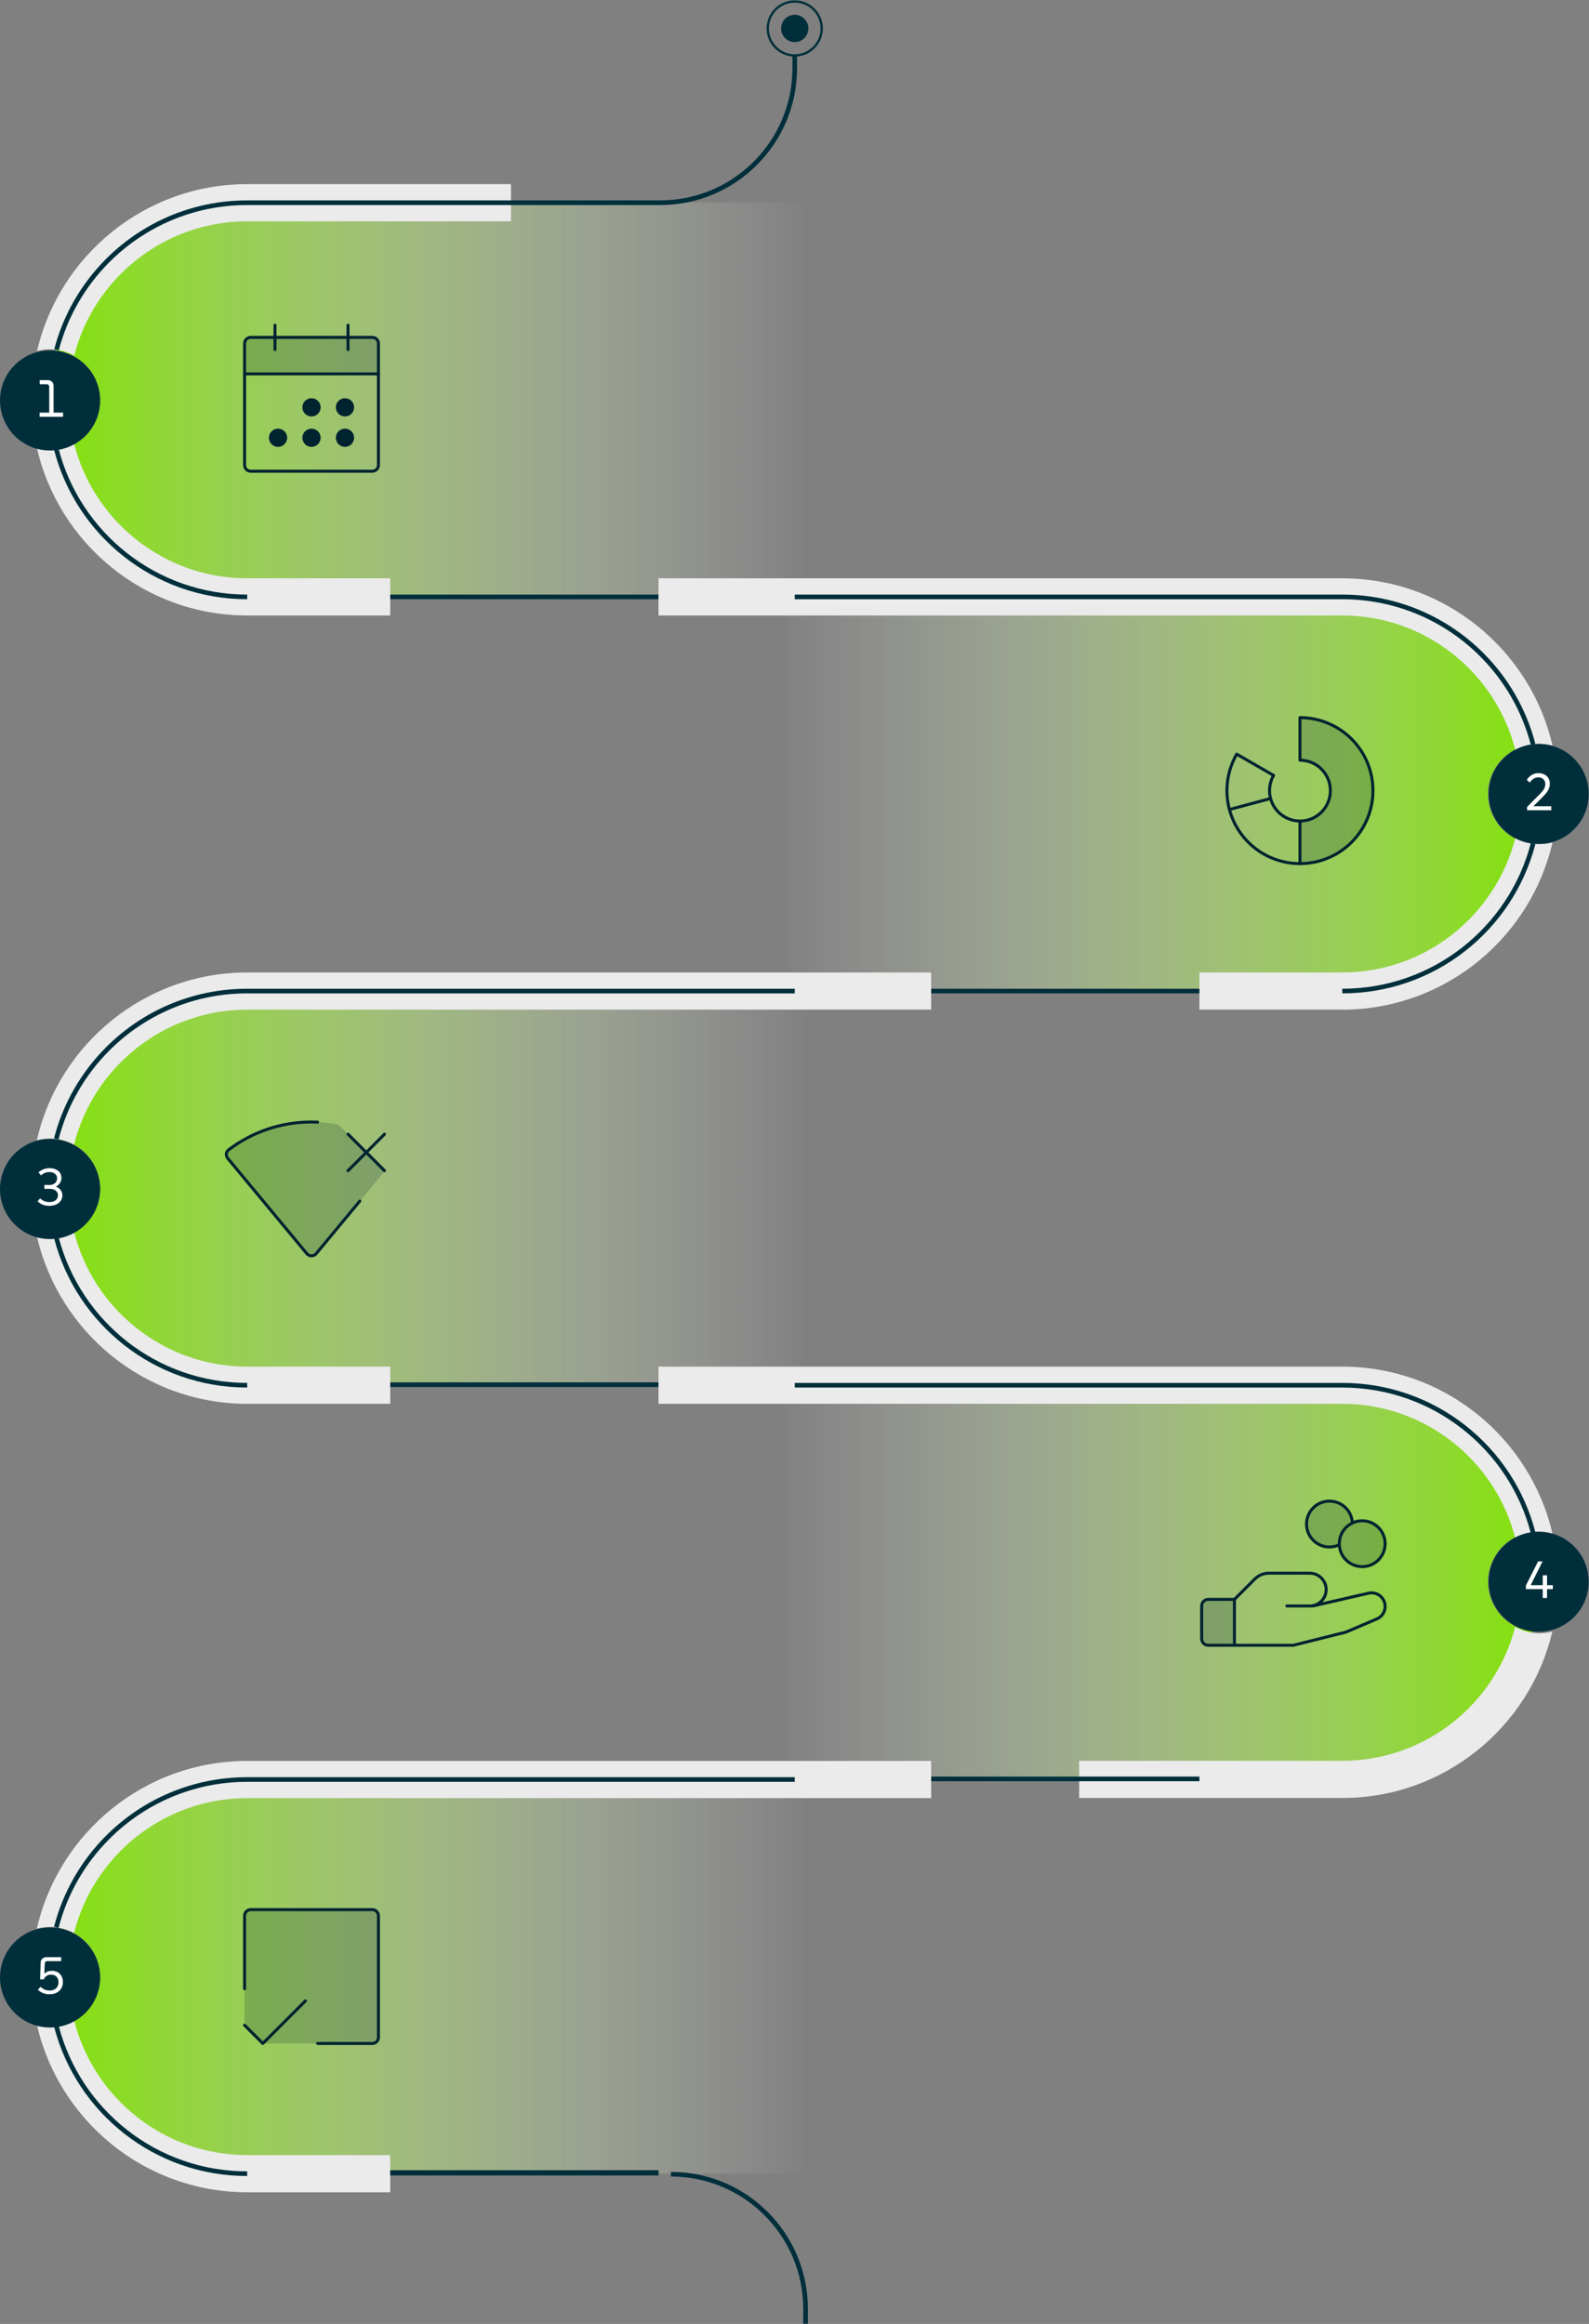 <svg width="1061" height="1552" viewBox="0 0 1061 1552" fill="none" xmlns="http://www.w3.org/2000/svg">
<rect x="0" y="0" width="1061" height="1552" fill="#808080" stroke="none"/>
<path d="M536.609 661.648V924.995H164.75C103.662 924.995 52.281 883.39 37.414 826.965C37.515 826.95 37.624 826.942 37.725 826.926C41.969 826.391 45.973 825.049 49.565 823.062C59.885 817.375 66.868 806.388 66.868 793.771C66.868 781.155 59.823 770.075 49.433 764.411C45.833 762.44 41.829 761.113 37.577 760.593C37.446 760.578 37.321 760.562 37.19 760.554C43.133 737.354 55.23 716.63 71.64 700.219C95.476 676.383 128.391 661.648 164.75 661.648H536.609Z" fill="url(#paint0_linear_410_3257)"/>
<path d="M536.609 1188.21V1451.55H164.75C103.662 1451.55 52.281 1409.95 37.414 1353.52C37.515 1353.51 37.624 1353.5 37.725 1353.48C41.969 1352.95 45.973 1351.61 49.565 1349.62C59.885 1343.93 66.868 1332.94 66.868 1320.33C66.868 1307.71 59.823 1296.63 49.433 1290.97C45.833 1289 41.829 1287.67 37.577 1287.15C37.446 1287.13 37.321 1287.12 37.19 1287.11C43.133 1263.91 55.23 1243.19 71.64 1226.78C95.476 1202.94 128.391 1188.21 164.75 1188.21H536.609Z" fill="url(#paint1_linear_410_3257)"/>
<path d="M536.609 135.234V398.581H164.75C103.662 398.581 52.281 356.976 37.414 300.551C37.515 300.536 37.624 300.528 37.725 300.512C41.969 299.977 45.973 298.635 49.565 296.648C59.885 290.961 66.868 279.974 66.868 267.357C66.868 254.741 59.823 243.661 49.433 237.997C45.833 236.026 41.829 234.699 37.577 234.179C37.446 234.163 37.321 234.148 37.19 234.14C43.133 210.94 55.23 190.215 71.64 173.805C95.476 149.969 128.391 135.234 164.75 135.234H536.609Z" fill="url(#paint2_linear_410_3257)"/>
<path d="M523.746 662.393L523.746 399.046L895.605 399.046C956.693 399.046 1008.07 440.651 1022.94 497.076C1022.84 497.091 1022.73 497.099 1022.63 497.115C1018.39 497.65 1014.38 498.992 1010.79 500.979C1000.47 506.666 993.487 517.653 993.487 530.27C993.487 542.886 1000.53 553.966 1010.92 559.63C1014.52 561.601 1018.53 562.928 1022.78 563.448C1022.91 563.463 1023.03 563.479 1023.17 563.487C1017.22 586.687 1005.13 607.411 988.715 623.822C964.879 647.658 931.965 662.393 895.605 662.393L523.746 662.393Z" fill="url(#paint3_linear_410_3257)"/>
<path d="M523.746 1188.47L523.746 925.119L895.605 925.119C956.693 925.119 1008.07 966.723 1022.94 1023.15C1022.84 1023.16 1022.73 1023.17 1022.63 1023.19C1018.39 1023.72 1014.38 1025.06 1010.79 1027.05C1000.47 1032.74 993.487 1043.73 993.487 1056.34C993.487 1068.96 1000.53 1080.04 1010.92 1085.7C1014.52 1087.67 1018.53 1089 1022.78 1089.52C1022.91 1089.54 1023.03 1089.55 1023.17 1089.56C1017.22 1112.76 1005.13 1133.48 988.715 1149.89C964.879 1173.73 931.965 1188.47 895.605 1188.47L523.746 1188.47Z" fill="url(#paint4_linear_410_3257)"/>
<path d="M165.053 122.974H341.195V147.804H165.053C109.536 147.804 62.756 185.956 49.566 237.422C45.973 235.436 41.969 234.094 37.725 233.558C36.321 233.372 34.885 233.279 33.434 233.279C30.424 233.279 27.506 233.675 24.736 234.427C39.541 170.647 96.835 122.974 165.053 122.974Z" fill="#EBEBEB"/>
<path d="M165.052 386.212H260.552V411.042H163.648V411.019C95.833 410.367 39.074 362.617 24.596 298.968C27.412 299.736 30.376 300.148 33.433 300.148C34.838 300.148 36.219 300.062 37.577 299.892C41.829 299.372 45.833 298.045 49.433 296.074C62.445 347.805 109.349 386.212 165.052 386.212Z" fill="#EBEBEB"/>
<path d="M1036.65 497.976C1033.86 497.215 1030.92 496.812 1027.88 496.812C1026.45 496.812 1025.05 496.905 1023.67 497.076C1019.42 497.611 1015.41 498.938 1011.81 500.916C998.723 449.318 951.881 411.042 896.263 411.042H439.682V386.212H896.263C964.598 386.212 1021.97 434.04 1036.65 497.976Z" fill="#EBEBEB"/>
<path d="M165.052 649.443H621.758V674.272H165.052C109.349 674.272 62.437 712.688 49.433 764.411C45.833 762.44 41.829 761.113 37.577 760.593C36.219 760.422 34.838 760.337 33.433 760.337C30.376 760.337 27.412 760.748 24.596 761.516C39.167 697.426 96.609 649.443 165.052 649.443Z" fill="#EBEBEB"/>
<path d="M1036.5 1089.61C1021.58 1153.23 964.372 1200.75 896.262 1200.75H720.602V1175.92H896.262C951.686 1175.92 998.404 1137.89 1011.68 1086.56C1015.27 1088.55 1019.27 1089.9 1023.51 1090.45C1024.94 1090.65 1026.4 1090.74 1027.88 1090.74C1030.86 1090.74 1033.75 1090.35 1036.5 1089.61Z" fill="#EBEBEB"/>
<path d="M165.053 912.681H260.553V937.51H163.649V937.495C96.059 936.843 39.448 889.403 24.744 826.065C27.514 826.81 30.432 827.206 33.434 827.206C34.885 827.206 36.321 827.113 37.725 826.926C41.969 826.391 45.973 825.049 49.566 823.062C62.756 874.529 109.537 912.681 165.053 912.681Z" fill="#EBEBEB"/>
<path d="M165.052 1176H621.758V1200.83H165.052C109.349 1200.83 62.437 1239.25 49.433 1290.97C45.833 1289 41.829 1287.67 37.577 1287.15C36.219 1286.98 34.838 1286.89 33.433 1286.89C30.376 1286.89 27.412 1287.31 24.596 1288.07C39.167 1223.98 96.609 1176 165.052 1176Z" fill="#EBEBEB"/>
<path d="M1036.65 562.509C1022.23 625.281 966.669 672.519 899.995 674.226V674.272H800.887V649.443H896.263C951.873 649.443 998.715 611.167 1011.81 559.568C1015.41 561.547 1019.42 562.874 1023.67 563.409C1025.05 563.58 1026.45 563.673 1027.88 563.673C1030.92 563.673 1033.86 563.269 1036.65 562.509Z" fill="#EBEBEB"/>
<path d="M165.053 1439.24H260.553V1464.07H163.649V1464.05C96.059 1463.4 39.448 1415.96 24.744 1352.62C27.514 1353.37 30.432 1353.76 33.434 1353.76C34.885 1353.76 36.321 1353.67 37.725 1353.48C41.969 1352.95 45.973 1351.61 49.566 1349.62C62.756 1401.09 109.537 1439.24 165.053 1439.24Z" fill="#EBEBEB"/>
<path d="M1036.79 1025.07C1033.95 1024.29 1030.97 1023.87 1027.88 1023.87C1026.51 1023.87 1025.15 1023.96 1023.82 1024.12C1019.56 1024.63 1015.55 1025.94 1011.94 1027.9C999.033 976.05 952.059 937.51 896.263 937.51H439.682V912.681H896.263C964.815 912.681 1022.33 960.819 1036.79 1025.07Z" fill="#EBEBEB"/>
<path d="M539.783 19.001C539.783 20.856 539.224 22.586 538.27 24.029C536.64 26.504 533.839 28.134 530.658 28.134C527.477 28.134 524.668 26.504 523.046 24.029C522.092 22.586 521.533 20.863 521.533 19.001C521.533 13.966 525.622 9.877 530.658 9.877C535.694 9.877 539.783 13.966 539.783 19.001Z" fill="#002F3B"/>
<path d="M548.659 19.001C548.659 22.664 547.565 26.07 545.672 28.91C542.459 33.79 536.935 37.003 530.658 37.003C524.38 37.003 518.848 33.79 515.644 28.91C513.758 26.07 512.656 22.656 512.656 19.001C512.656 9.062 520.718 1 530.658 1C540.597 1 548.659 9.062 548.659 19.001Z" stroke="#002F3B" stroke-width="1.552" stroke-miterlimit="10"/>
<path d="M530.658 37.003V45.507C530.658 95.142 490.419 135.389 440.775 135.389H165.053C128.709 135.389 95.802 150.116 71.981 173.937C55.741 190.184 43.722 210.653 37.725 233.558" stroke="#002F3B" stroke-width="3.104" stroke-miterlimit="10"/>
<path d="M37.578 760.593C43.529 737.455 55.611 716.785 71.982 700.413C95.803 676.592 128.71 661.857 165.054 661.857H530.659" stroke="#002F3B" stroke-width="3.104" stroke-miterlimit="10"/>
<path d="M37.725 826.926C52.521 883.413 103.926 925.095 165.053 925.095" stroke="#002F3B" stroke-width="3.104" stroke-miterlimit="10"/>
<path d="M37.578 299.892C52.181 356.673 103.717 398.627 165.054 398.627" stroke="#002F3B" stroke-width="3.104" stroke-miterlimit="10"/>
<path d="M530.658 398.627H896.263C932.607 398.627 965.514 413.354 989.335 437.175C1005.64 453.485 1017.69 474.054 1023.67 497.076" stroke="#002F3B" stroke-width="3.104" stroke-miterlimit="10"/>
<path d="M896.264 661.857C957.491 661.857 1008.96 620.043 1023.67 563.409" stroke="#002F3B" stroke-width="3.104" stroke-miterlimit="10"/>
<path d="M37.578 1287.15C43.529 1264.01 55.611 1243.34 71.982 1226.97C95.803 1203.15 128.71 1188.41 165.054 1188.41H530.659" stroke="#002F3B" stroke-width="3.104" stroke-miterlimit="10"/>
<path d="M37.725 1353.48C52.521 1409.97 103.926 1451.65 165.053 1451.65" stroke="#002F3B" stroke-width="3.104" stroke-miterlimit="10"/>
<path d="M439.683 924.731H260.555" stroke="#002F3B" stroke-width="3.104" stroke-miterlimit="10"/>
<path d="M537.883 1551.85V1541.88C537.883 1492.24 497.636 1452 448 1452" stroke="#002F3B" stroke-width="3.104" stroke-miterlimit="10"/>
<path d="M530.658 925.096H896.263C957.7 925.096 1009.31 967.189 1023.82 1024.12" stroke="#002F3B" stroke-width="3.104" stroke-miterlimit="10"/>
<path d="M439.681 398.627H260.553" stroke="#002F3B" stroke-width="3.104" stroke-miterlimit="10"/>
<path d="M800.888 661.857H621.76" stroke="#002F3B" stroke-width="3.104" stroke-miterlimit="10"/>
<path d="M66.869 794.051C66.869 809.484 56.417 822.473 42.202 826.321C39.409 827.082 36.468 827.485 33.434 827.485C32.007 827.485 30.602 827.392 29.221 827.221C24.969 826.686 20.965 825.359 17.365 823.38C7.014 817.693 0 806.69 0 794.051C0 781.411 7.014 770.416 17.365 764.729C20.965 762.75 24.969 761.423 29.221 760.888C30.602 760.717 32.007 760.624 33.434 760.624C36.468 760.624 39.409 761.028 42.202 761.788C56.417 765.637 66.869 778.625 66.869 794.051Z" fill="#002F3B"/>
<path d="M32.984 805.284C31.215 805.284 29.679 805.005 28.375 804.446C27.095 803.888 26.001 803.166 25.093 802.282L26.769 800.291C27.514 800.99 28.375 801.583 29.353 802.072C30.354 802.538 31.576 802.77 33.019 802.77C34.16 802.77 35.16 802.584 36.022 802.212C36.883 801.816 37.547 801.281 38.012 800.606C38.478 799.907 38.71 799.116 38.71 798.231C38.71 796.928 38.21 795.892 37.209 795.124C36.208 794.332 34.846 793.937 33.124 793.937H29.632V791.353H32.879C33.997 791.353 34.939 791.167 35.708 790.794C36.476 790.398 37.069 789.863 37.488 789.188C37.907 788.513 38.117 787.768 38.117 786.953C38.117 785.626 37.64 784.591 36.685 783.846C35.754 783.101 34.52 782.728 32.984 782.728C31.704 782.728 30.587 782.961 29.632 783.427C28.701 783.869 27.956 784.393 27.398 784.998L25.721 782.938C26.513 782.17 27.537 781.518 28.794 780.983C30.051 780.424 31.483 780.145 33.089 780.145C34.648 780.145 36.022 780.412 37.209 780.948C38.419 781.483 39.35 782.228 40.002 783.182C40.677 784.137 41.015 785.277 41.015 786.604C41.015 787.838 40.701 788.967 40.072 789.991C39.467 790.992 38.582 791.795 37.419 792.4C36.255 792.982 34.835 793.273 33.159 793.273V791.807C35.067 791.807 36.639 792.098 37.872 792.68C39.129 793.261 40.072 794.053 40.701 795.054C41.329 796.032 41.643 797.137 41.643 798.371C41.643 799.744 41.271 800.955 40.526 802.002C39.781 803.026 38.757 803.829 37.453 804.411C36.15 804.993 34.66 805.284 32.984 805.284Z" fill="white"/>
<path d="M800.888 1188H621.76" stroke="#002F3B" stroke-width="3.104" stroke-miterlimit="10"/>
<path d="M439.683 1451.29H260.555" stroke="#002F3B" stroke-width="3.104" stroke-miterlimit="10"/>
<path d="M439.683 1450.87H260.555" stroke="#002F3B" stroke-width="3.104" stroke-miterlimit="10"/>
<path d="M1060.82 530.238C1060.82 545.671 1050.37 558.66 1036.15 562.509C1033.36 563.269 1030.42 563.673 1027.39 563.673C1025.96 563.673 1024.55 563.58 1023.17 563.409C1018.92 562.874 1014.92 561.547 1011.32 559.568C1000.97 553.881 993.951 542.878 993.951 530.238C993.951 517.599 1000.97 506.604 1011.32 500.916C1014.92 498.938 1018.92 497.611 1023.17 497.076C1024.55 496.905 1025.96 496.812 1027.39 496.812C1030.42 496.812 1033.36 497.215 1036.15 497.976C1050.37 501.824 1060.82 514.813 1060.82 530.238Z" fill="#002F3B"/>
<path d="M1019.64 541.123V538.923L1028.61 529.845C1029.47 528.984 1030.12 528.204 1030.57 527.505C1031.03 526.807 1031.36 526.155 1031.54 525.55C1031.73 524.945 1031.82 524.351 1031.82 523.769C1031.82 522.326 1031.4 521.197 1030.57 520.383C1029.73 519.545 1028.59 519.126 1027.14 519.126C1026 519.126 1024.95 519.44 1023.97 520.068C1023.01 520.674 1022.16 521.535 1021.42 522.652L1019.46 520.802C1020.35 519.405 1021.47 518.311 1022.82 517.519C1024.17 516.728 1025.63 516.332 1027.21 516.332C1028.77 516.332 1030.12 516.635 1031.26 517.24C1032.41 517.845 1033.29 518.683 1033.92 519.754C1034.55 520.802 1034.86 522.047 1034.86 523.49C1034.86 524.258 1034.73 525.061 1034.48 525.899C1034.24 526.737 1033.83 527.622 1033.22 528.553C1032.61 529.461 1031.78 530.462 1030.71 531.556L1023.09 539.202L1022.95 538.434H1035.8V541.123H1019.64Z" fill="white"/>
<path d="M1060.82 1056.31C1060.82 1071.74 1050.37 1084.73 1036.15 1088.58C1033.36 1089.34 1030.42 1089.75 1027.39 1089.75C1025.96 1089.75 1024.55 1089.65 1023.17 1089.48C1018.92 1088.95 1014.92 1087.62 1011.32 1085.64C1000.97 1079.95 993.951 1068.95 993.951 1056.31C993.951 1043.67 1000.97 1032.68 1011.32 1026.99C1014.92 1025.01 1018.92 1023.68 1023.17 1023.15C1024.55 1022.98 1025.96 1022.88 1027.39 1022.88C1030.42 1022.88 1033.36 1023.29 1036.15 1024.05C1050.37 1027.9 1060.82 1040.89 1060.82 1056.31Z" fill="#002F3B"/>
<path d="M1018.87 1061.26V1058.82L1027.01 1042.75H1029.97L1021.66 1059.44L1021 1058.61H1036.85V1061.26H1018.87ZM1030.11 1067.2V1052.04H1032.98V1067.2H1030.11Z" fill="white"/>
<path d="M66.869 267.427C66.869 282.86 56.417 295.848 42.202 299.697C39.409 300.457 36.468 300.861 33.434 300.861C32.007 300.861 30.602 300.768 29.221 300.597C24.969 300.062 20.965 298.735 17.365 296.756C7.014 291.069 0 280.066 0 267.427C0 254.787 7.014 243.792 17.365 238.105C20.965 236.126 24.969 234.799 29.221 234.264C30.602 234.093 32.007 234 33.434 234C36.468 234 39.409 234.403 42.202 235.164C56.417 239.012 66.869 252.001 66.869 267.427Z" fill="#002F3B"/>
<path d="M32.879 277.229V258.339C32.879 257.827 32.716 257.408 32.391 257.082C32.088 256.756 31.68 256.593 31.168 256.593H26.525V253.87H31.902C33.042 253.87 33.973 254.23 34.695 254.952C35.417 255.674 35.777 256.605 35.777 257.745V277.229H32.879ZM26.455 278.311V275.588H42.132V278.311H26.455Z" fill="white"/>
<path d="M66.869 1320.61C66.869 1336.04 56.417 1349.03 42.202 1352.88C39.409 1353.64 36.468 1354.04 33.434 1354.04C32.007 1354.04 30.602 1353.95 29.221 1353.78C24.969 1353.24 20.965 1351.92 17.365 1349.94C7.014 1344.25 0 1333.25 0 1320.61C0 1307.97 7.014 1296.97 17.365 1291.29C20.965 1289.31 24.969 1287.98 29.221 1287.45C30.602 1287.27 32.007 1287.18 33.434 1287.18C36.468 1287.18 39.409 1287.58 42.202 1288.35C56.417 1292.19 66.869 1305.18 66.869 1320.61Z" fill="#002F3B"/>
<path d="M33.054 1331.84C31.378 1331.84 29.888 1331.55 28.585 1330.97C27.281 1330.39 26.199 1329.68 25.337 1328.84L27.013 1326.85C27.712 1327.5 28.561 1328.08 29.562 1328.59C30.563 1329.08 31.75 1329.33 33.124 1329.33C34.939 1329.33 36.383 1328.83 37.453 1327.83C38.524 1326.83 39.059 1325.48 39.059 1323.78C39.059 1322.29 38.629 1321.08 37.768 1320.14C36.906 1319.19 35.684 1318.71 34.101 1318.71C32.891 1318.71 31.867 1319 31.029 1319.59C30.191 1320.17 29.586 1320.94 29.213 1321.89H26.804L27.153 1310.54C27.2 1309.52 27.584 1308.68 28.305 1308.03C29.027 1307.38 29.9 1307.05 30.924 1307.05H40.84V1309.7H31.483C31.087 1309.7 30.726 1309.83 30.4 1310.09C30.098 1310.34 29.935 1310.68 29.911 1311.1L29.527 1320.14L28.41 1320.07C28.876 1318.91 29.632 1317.97 30.68 1317.25C31.727 1316.52 33.054 1316.16 34.66 1316.16C36.173 1316.16 37.465 1316.48 38.536 1317.11C39.63 1317.74 40.48 1318.61 41.085 1319.73C41.69 1320.84 41.992 1322.15 41.992 1323.64C41.992 1325.34 41.608 1326.8 40.84 1328.04C40.072 1329.27 39.013 1330.21 37.663 1330.86C36.336 1331.52 34.8 1331.84 33.054 1331.84Z" fill="white"/>
<g clip-path="url(#clip0_410_3257)">
<path opacity="0.2" d="M163.312 249.688H252.688V229.375C252.688 228.298 252.259 227.264 251.498 226.502C250.736 225.741 249.702 225.312 248.625 225.312H167.375C166.298 225.312 165.264 225.741 164.502 226.502C163.741 227.264 163.312 228.298 163.312 229.375V249.688Z" fill="#002330"/>
<path d="M248.625 225.312H167.375C165.131 225.312 163.312 227.131 163.312 229.375V310.625C163.312 312.869 165.131 314.688 167.375 314.688H248.625C250.869 314.688 252.688 312.869 252.688 310.625V229.375C252.688 227.131 250.869 225.312 248.625 225.312Z" stroke="#002330" stroke-width="2" stroke-linecap="round" stroke-linejoin="round"/>
<path d="M232.375 217.188V233.438" stroke="#002330" stroke-width="2" stroke-linecap="round" stroke-linejoin="round"/>
<path d="M183.625 217.188V233.438" stroke="#002330" stroke-width="2" stroke-linecap="round" stroke-linejoin="round"/>
<path d="M163.312 249.688H252.688" stroke="#002330" stroke-width="2" stroke-linecap="round" stroke-linejoin="round"/>
<path d="M208 278.125C211.365 278.125 214.094 275.397 214.094 272.031C214.094 268.666 211.365 265.938 208 265.938C204.635 265.938 201.906 268.666 201.906 272.031C201.906 275.397 204.635 278.125 208 278.125Z" fill="#002330"/>
<path d="M230.344 278.125C233.709 278.125 236.438 275.397 236.438 272.031C236.438 268.666 233.709 265.938 230.344 265.938C226.978 265.938 224.25 268.666 224.25 272.031C224.25 275.397 226.978 278.125 230.344 278.125Z" fill="#002330"/>
<path d="M185.656 298.438C189.022 298.438 191.75 295.709 191.75 292.344C191.75 288.978 189.022 286.25 185.656 286.25C182.291 286.25 179.562 288.978 179.562 292.344C179.562 295.709 182.291 298.438 185.656 298.438Z" fill="#002330"/>
<path d="M208 298.438C211.365 298.438 214.094 295.709 214.094 292.344C214.094 288.978 211.365 286.25 208 286.25C204.635 286.25 201.906 288.978 201.906 292.344C201.906 295.709 204.635 298.438 208 298.438Z" fill="#002330"/>
<path d="M230.344 298.438C233.709 298.438 236.438 295.709 236.438 292.344C236.438 288.978 233.709 286.25 230.344 286.25C226.978 286.25 224.25 288.978 224.25 292.344C224.25 295.709 226.978 298.438 230.344 298.438Z" fill="#002330"/>
</g>
<g clip-path="url(#clip1_410_3257)">
<path opacity="0.2" d="M868 576.75C880.929 576.75 893.329 571.614 902.471 562.471C911.614 553.329 916.75 540.929 916.75 528C916.75 515.071 911.614 502.671 902.471 493.529C893.329 484.386 880.929 479.25 868 479.25V507.688C873.387 507.688 878.554 509.828 882.363 513.637C886.172 517.446 888.312 522.613 888.312 528C888.312 533.387 886.172 538.554 882.363 542.363C878.554 546.172 873.387 548.312 868 548.312V576.75Z" fill="#002330"/>
<path d="M868 548.312V576.75" stroke="#002330" stroke-width="2" stroke-linecap="round" stroke-linejoin="round"/>
<path d="M825.775 503.625C820.41 512.919 818.261 523.723 819.661 534.362C821.062 545.002 825.934 554.882 833.522 562.47C841.11 570.059 850.989 574.931 861.629 576.333C872.268 577.734 883.073 575.585 892.367 570.22C901.661 564.855 908.925 556.573 913.032 546.659C917.139 536.745 917.861 525.753 915.084 515.387C912.308 505.021 906.188 495.861 897.675 489.327C889.162 482.793 878.731 479.251 868 479.25V507.688C872.471 507.689 876.817 509.165 880.364 511.887C883.911 514.61 886.46 518.427 887.617 522.746C888.773 527.065 888.472 531.645 886.761 535.776C885.049 539.907 882.022 543.357 878.15 545.592C874.277 547.827 869.775 548.722 865.343 548.138C860.91 547.555 856.793 545.524 853.632 542.362C850.47 539.2 848.44 535.084 847.857 530.651C847.273 526.218 848.169 521.716 850.404 517.844L825.775 503.625Z" stroke="#002330" stroke-width="2" stroke-linecap="round" stroke-linejoin="round"/>
<path d="M848.373 533.261L820.9 540.619" stroke="#002330" stroke-width="2" stroke-linecap="round" stroke-linejoin="round"/>
</g>
<g clip-path="url(#clip2_410_3257)">
<path d="M256.75 757.438L232.375 781.812" stroke="#002330" stroke-width="2" stroke-linecap="round" stroke-linejoin="round"/>
<path d="M256.75 781.812L232.375 757.438" stroke="#002330" stroke-width="2" stroke-linecap="round" stroke-linejoin="round"/>
<path opacity="0.2" d="M256.75 781.812L226.905 751.968C226.331 751.385 225.592 750.99 224.788 750.836C219.25 749.817 213.63 749.307 208 749.312C188.037 749.269 168.611 755.777 152.704 767.837C152.275 768.159 151.917 768.565 151.65 769.03C151.383 769.495 151.213 770.009 151.151 770.541C151.089 771.074 151.135 771.613 151.288 772.127C151.44 772.641 151.696 773.118 152.039 773.53L204.877 837.225C205.258 837.683 205.735 838.052 206.275 838.305C206.815 838.558 207.403 838.689 208 838.689C208.596 838.689 209.185 838.558 209.724 838.305C210.264 838.052 210.741 837.683 211.123 837.225L256.948 781.985L256.75 781.812Z" fill="#002330"/>
<path d="M212.062 749.399C210.708 749.345 209.354 749.316 208 749.312C188.037 749.269 168.611 755.777 152.704 767.837C152.275 768.159 151.917 768.565 151.65 769.03C151.383 769.495 151.213 770.009 151.151 770.541C151.089 771.074 151.135 771.613 151.288 772.127C151.44 772.641 151.696 773.118 152.039 773.53L204.877 837.225C205.258 837.683 205.735 838.052 206.275 838.305C206.815 838.558 207.403 838.689 208 838.689C208.596 838.689 209.185 838.558 209.724 838.305C210.264 838.052 210.741 837.683 211.123 837.225L240.241 802.125" stroke="#002330" stroke-width="2" stroke-linecap="round" stroke-linejoin="round"/>
</g>
<g clip-path="url(#clip3_410_3257)">
<path opacity="0.2" d="M824.25 1098.75H806.75C805.59 1098.75 804.477 1098.29 803.656 1097.47C802.836 1096.65 802.375 1095.54 802.375 1094.38V1072.5C802.375 1071.34 802.836 1070.23 803.656 1069.41C804.477 1068.59 805.59 1068.12 806.75 1068.12H824.25V1098.75Z" fill="#002330"/>
<path opacity="0.2" d="M909.562 1015.62C907.292 1015.63 905.051 1016.13 903 1017.11C902.851 1013.82 901.649 1010.67 899.572 1008.13C897.495 1005.58 894.653 1003.77 891.466 1002.96C888.279 1002.15 884.917 1002.39 881.877 1003.64C878.837 1004.89 876.28 1007.09 874.584 1009.9C872.889 1012.72 872.145 1016.01 872.462 1019.28C872.78 1022.55 874.142 1025.63 876.348 1028.07C878.553 1030.51 881.485 1032.17 884.709 1032.82C887.933 1033.46 891.278 1033.05 894.25 1031.64C894.388 1034.64 895.402 1037.53 897.166 1039.95C898.931 1042.37 901.368 1044.23 904.175 1045.28C906.982 1046.33 910.036 1046.53 912.959 1045.86C915.881 1045.2 918.543 1043.69 920.615 1041.52C922.686 1039.35 924.076 1036.62 924.612 1033.67C925.148 1030.73 924.806 1027.68 923.629 1024.93C922.453 1022.17 920.492 1019.82 917.992 1018.16C915.491 1016.51 912.56 1015.63 909.562 1015.62Z" fill="#002330"/>
<path d="M909.562 1046.25C918.019 1046.25 924.875 1039.39 924.875 1030.94C924.875 1022.48 918.019 1015.62 909.562 1015.62C901.106 1015.62 894.25 1022.48 894.25 1030.94C894.25 1039.39 901.106 1046.25 909.562 1046.25Z" stroke="#002330" stroke-width="2" stroke-linecap="round" stroke-linejoin="round"/>
<path d="M824.25 1098.75H806.75C805.59 1098.75 804.477 1098.29 803.656 1097.47C802.836 1096.65 802.375 1095.54 802.375 1094.38V1072.5C802.375 1071.34 802.836 1070.23 803.656 1069.41C804.477 1068.59 805.59 1068.12 806.75 1068.12H824.25" stroke="#002330" stroke-width="2" stroke-linecap="round" stroke-linejoin="round"/>
<path d="M859.25 1072.5H876.75L913.391 1064.07C914.738 1063.7 916.152 1063.65 917.523 1063.92C918.894 1064.18 920.185 1064.76 921.296 1065.61C922.408 1066.45 923.308 1067.55 923.929 1068.8C924.55 1070.05 924.873 1071.43 924.875 1072.82C924.876 1074.51 924.406 1076.16 923.519 1077.6C922.633 1079.03 921.364 1080.19 919.855 1080.94L898.625 1090L863.625 1098.75H824.25V1068.12L837.922 1054.45C839.144 1053.24 840.594 1052.27 842.189 1051.61C843.784 1050.96 845.494 1050.62 847.219 1050.62H874.562C877.463 1050.62 880.245 1051.78 882.296 1053.83C884.348 1055.88 885.5 1058.66 885.5 1061.56C885.5 1064.46 884.348 1067.25 882.296 1069.3C880.245 1071.35 877.463 1072.5 874.562 1072.5H859.25Z" stroke="#002330" stroke-width="2" stroke-linecap="round" stroke-linejoin="round"/>
<path d="M894.25 1031.64C891.278 1033.05 887.933 1033.46 884.709 1032.82C881.485 1032.17 878.553 1030.51 876.348 1028.07C874.142 1025.63 872.78 1022.55 872.462 1019.28C872.145 1016.01 872.889 1012.72 874.584 1009.9C876.28 1007.09 878.837 1004.89 881.877 1003.64C884.917 1002.39 888.279 1002.15 891.466 1002.96C894.653 1003.77 897.495 1005.58 899.572 1008.13C901.649 1010.67 902.851 1013.82 903 1017.11" stroke="#002330" stroke-width="2" stroke-linecap="round" stroke-linejoin="round"/>
</g>
<g clip-path="url(#clip4_410_3257)">
<path opacity="0.2" d="M175.5 1364.69L163.312 1352.5V1279.38C163.312 1278.3 163.741 1277.26 164.502 1276.5C165.264 1275.74 166.298 1275.31 167.375 1275.31H248.625C249.702 1275.31 250.736 1275.74 251.498 1276.5C252.259 1277.26 252.688 1278.3 252.688 1279.38V1360.62C252.688 1361.7 252.259 1362.74 251.498 1363.5C250.736 1364.26 249.702 1364.69 248.625 1364.69H175.5Z" fill="#002330"/>
<path d="M163.312 1328.12V1279.38C163.312 1278.3 163.741 1277.26 164.502 1276.5C165.264 1275.74 166.298 1275.31 167.375 1275.31H248.625C249.702 1275.31 250.736 1275.74 251.498 1276.5C252.259 1277.26 252.688 1278.3 252.688 1279.38V1360.62C252.688 1361.7 252.259 1362.74 251.498 1363.5C250.736 1364.26 249.702 1364.69 248.625 1364.69H212.062" stroke="#002330" stroke-width="2" stroke-linecap="round" stroke-linejoin="round"/>
<path d="M163.312 1352.5L175.5 1364.69L203.938 1336.25" stroke="#002330" stroke-width="2" stroke-linecap="round" stroke-linejoin="round"/>
</g>
<defs>
<linearGradient id="paint0_linear_410_3257" x1="23.665" y1="661.648" x2="541.591" y2="661.648" gradientUnits="userSpaceOnUse">
<stop stop-color="#7FE300"/>
<stop offset="1" stop-color="white" stop-opacity="0"/>
</linearGradient>
<linearGradient id="paint1_linear_410_3257" x1="23.665" y1="1188.21" x2="541.591" y2="1188.21" gradientUnits="userSpaceOnUse">
<stop stop-color="#7FE300"/>
<stop offset="1" stop-color="white" stop-opacity="0"/>
</linearGradient>
<linearGradient id="paint2_linear_410_3257" x1="23.665" y1="135.234" x2="541.591" y2="135.234" gradientUnits="userSpaceOnUse">
<stop stop-color="#7FE300"/>
<stop offset="1" stop-color="white" stop-opacity="0"/>
</linearGradient>
<linearGradient id="paint3_linear_410_3257" x1="1036.69" y1="662.393" x2="518.765" y2="662.393" gradientUnits="userSpaceOnUse">
<stop stop-color="#7FE300"/>
<stop offset="1" stop-color="white" stop-opacity="0"/>
</linearGradient>
<linearGradient id="paint4_linear_410_3257" x1="1036.69" y1="1188.47" x2="518.765" y2="1188.47" gradientUnits="userSpaceOnUse">
<stop stop-color="#7FE300"/>
<stop offset="1" stop-color="white" stop-opacity="0"/>
</linearGradient>
<clipPath id="clip0_410_3257">
<rect width="130" height="130" fill="white" transform="translate(143 205)"/>
</clipPath>
<clipPath id="clip1_410_3257">
<rect width="130" height="130" fill="white" transform="translate(803 463)"/>
</clipPath>
<clipPath id="clip2_410_3257">
<rect width="130" height="130" fill="white" transform="translate(143 729)"/>
</clipPath>
<clipPath id="clip3_410_3257">
<rect width="140" height="140" fill="white" transform="translate(798 985)"/>
</clipPath>
<clipPath id="clip4_410_3257">
<rect width="130" height="130" fill="white" transform="translate(143 1255)"/>
</clipPath>
</defs>
</svg>
